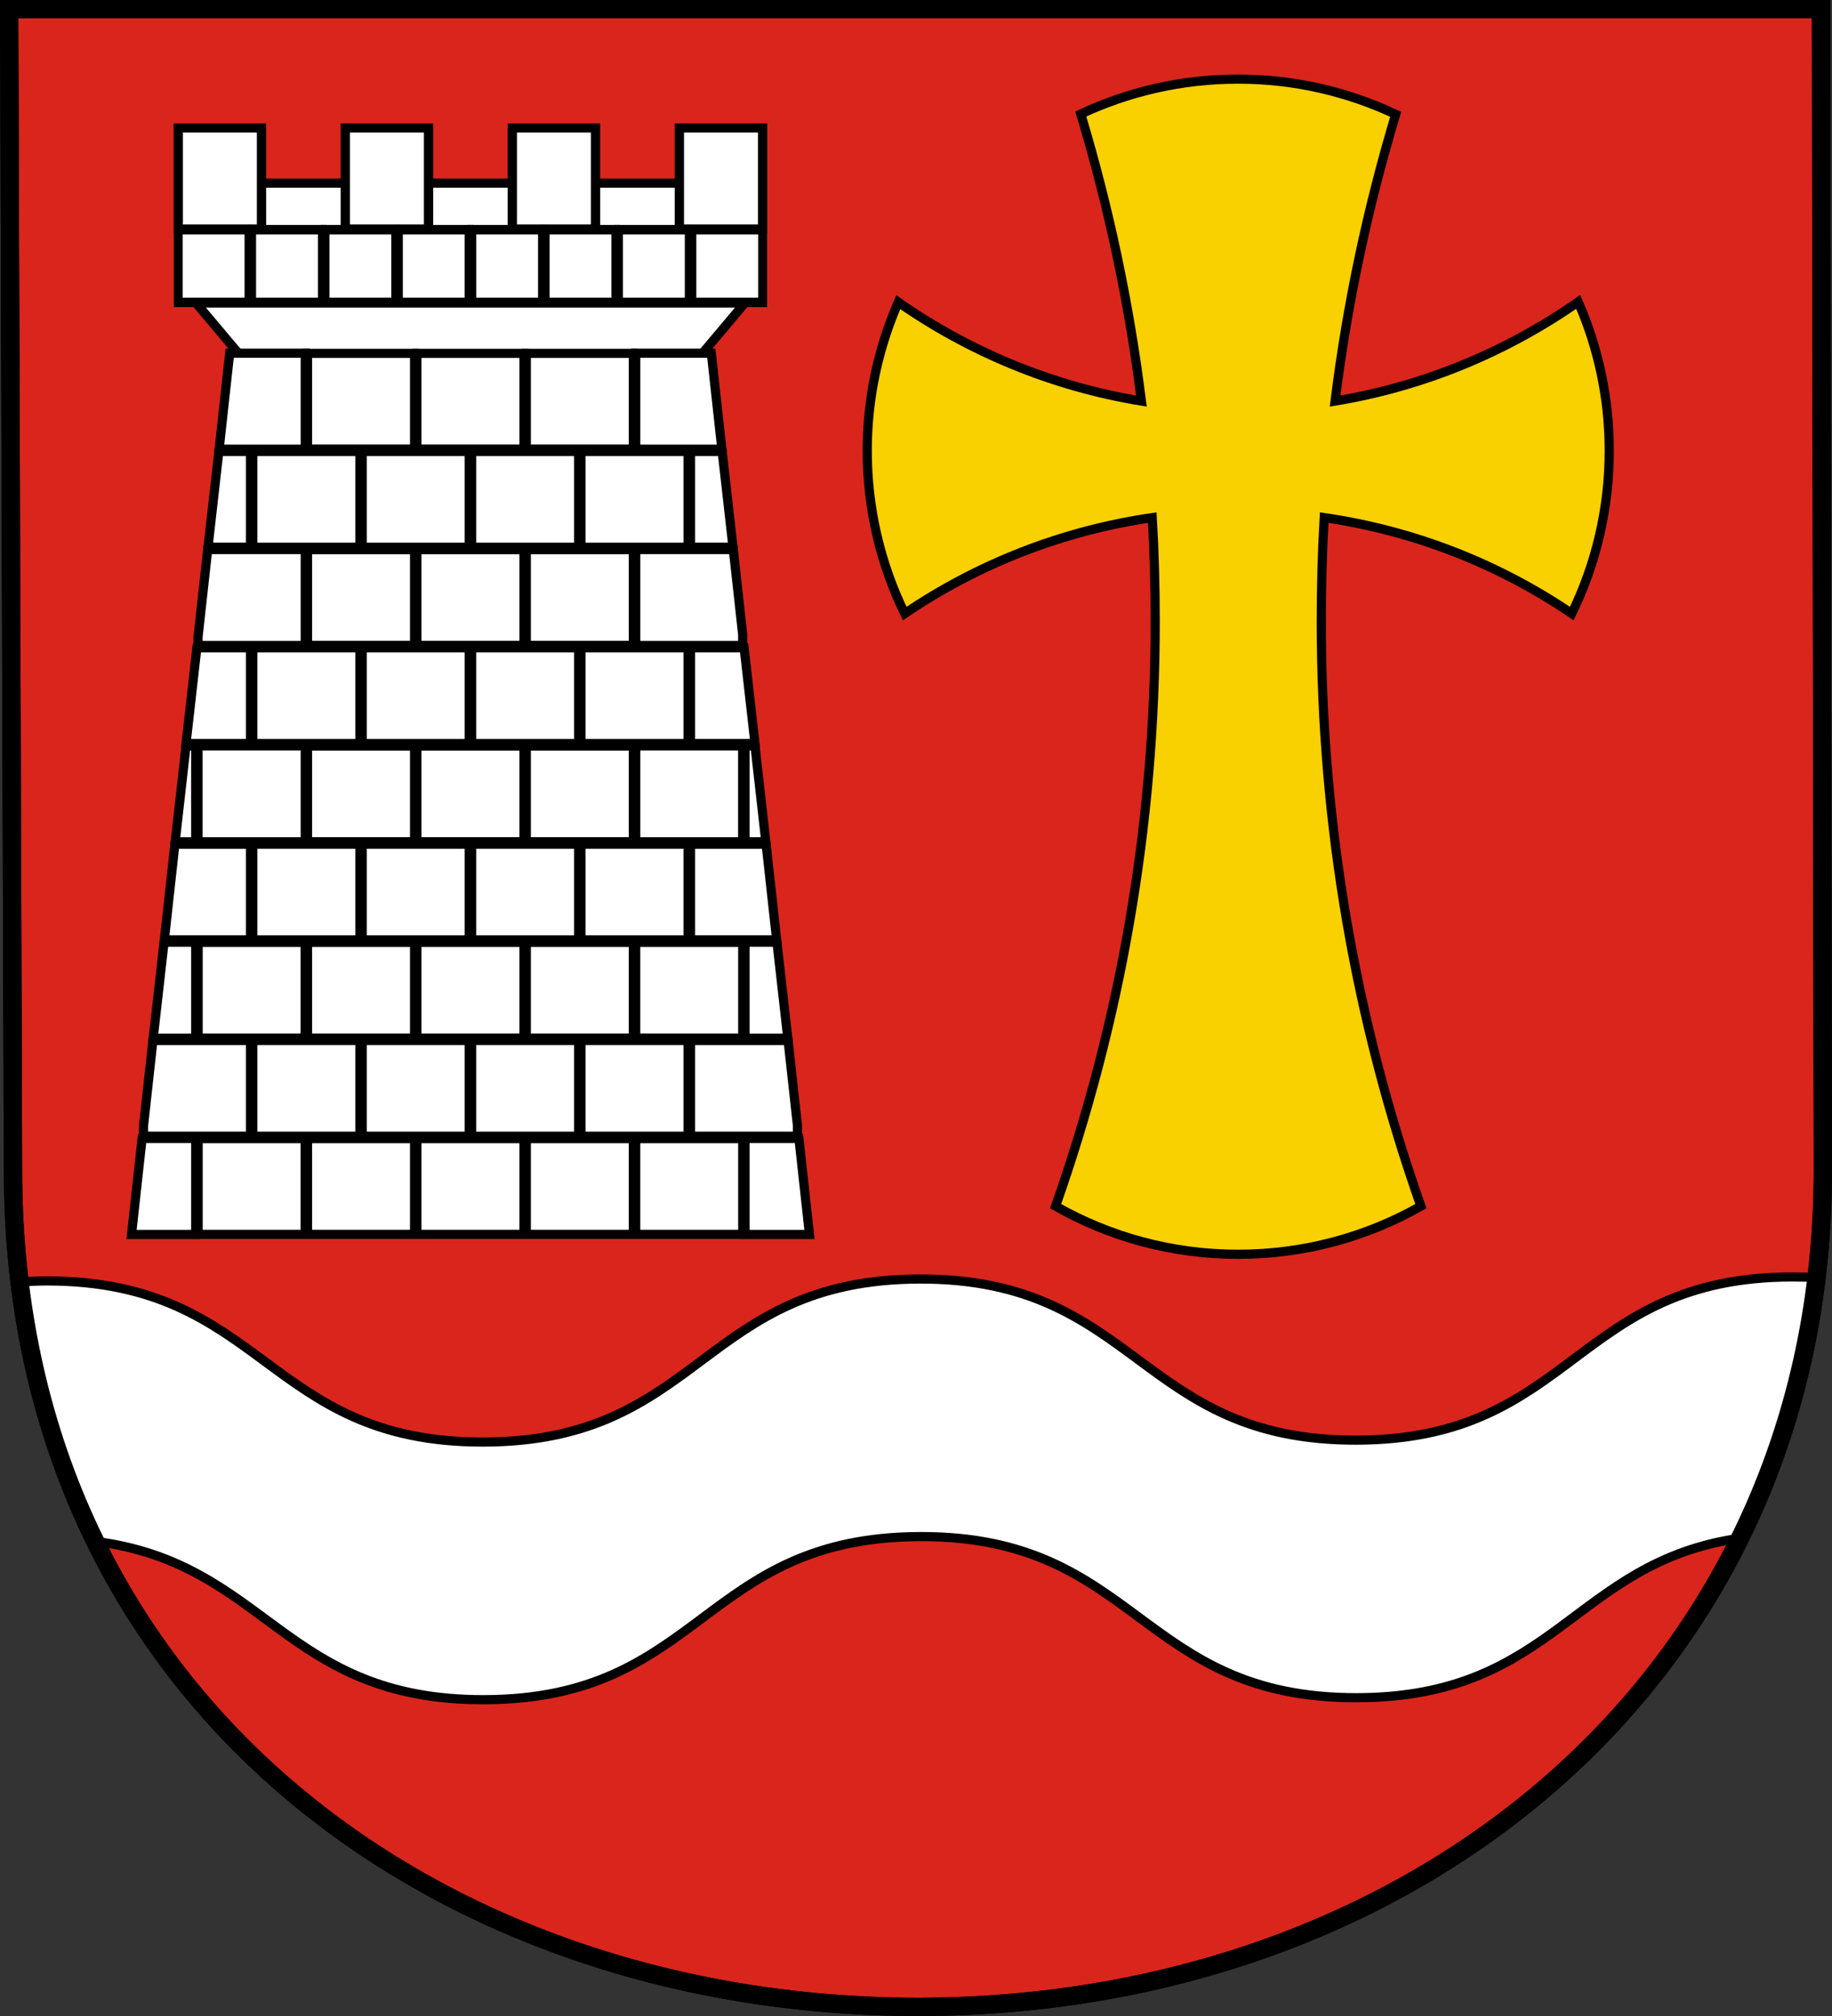<?xml version="1.0" encoding="UTF-8" standalone="no"?>
<!-- Created with Inkscape (http://www.inkscape.org/) -->
<svg
   xmlns:svg="http://www.w3.org/2000/svg"
   xmlns="http://www.w3.org/2000/svg"
   version="1.0"
   width="750"
   height="825"
   id="svg1959">
  <rect width="100%" height="100%" fill="#333333" stroke="none"/>
  <defs
     id="defs1962">
    <marker
       markerUnits="strokeWidth"
       refX="0"
       refY="5"
       markerWidth="4"
       markerHeight="3"
       orient="auto"
       viewBox="0 0 10 10"
       id="ArrowEnd">
      <path
         d="M 0,0 L 10,5 L 0,10 L 0,0 z "
         id="path7" />
    </marker>
    <marker
       markerUnits="strokeWidth"
       refX="10"
       refY="5"
       markerWidth="4"
       markerHeight="3"
       orient="auto"
       viewBox="0 0 10 10"
       id="ArrowStart">
      <path
         d="M 10,0 L 0,5 L 10,10 L 10,0 z "
         id="path10" />
    </marker>
  </defs>
  <path
     d="M 3.75,3.75 L 5.322,479.13 C 5.322,693.768 177.846,821.25 375.786,821.25 C 580.179,821.25 746.25,684.788 746.25,479.13 L 745.514,3.75 L 3.75,3.75 z "
     style="fill:#da251c;fill-opacity:1;stroke:#000000;stroke-width:7.5;stroke-miterlimit:4;stroke-dasharray:none;stroke-opacity:1"
     id="path5974" />
  <path
     d="M 733.875,522.562 C 644.53,522.563 644.689,589.139 555.344,589.344 C 465.999,589.548 465.845,523.202 376.5,523.406 C 287.155,523.611 287.314,589.921 197.969,590.125 C 108.624,590.329 108.47,524.188 19.125,524.188 C 15.262,524.188 11.565,524.379 8.031,524.719 C 12.723,563.494 23.395,598.952 39,630.781 C 109.287,639.669 115.953,695.751 198.219,695.562 C 287.564,695.358 287.405,629.017 376.75,628.812 C 466.095,628.608 466.249,694.954 555.594,694.75 C 637.019,694.564 644.096,639.273 712.344,629.469 C 728.271,597.151 739.051,561.422 743.688,522.781 C 740.489,522.657 737.24,522.562 733.875,522.562 z "
     style="fill:#ffffff;fill-rule:evenodd;stroke:#000000;stroke-width:3.75;stroke-linecap:butt;stroke-linejoin:miter;stroke-miterlimit:4;stroke-dasharray:none;stroke-opacity:1"
     id="path9805" />
  <g
     transform="matrix(3.838,0,0,3.843,-3235.198,-991.185)"
     style="fill:#ffffff;fill-opacity:1;stroke:#000000;stroke-width:0.976;stroke-miterlimit:4;stroke-dasharray:none;stroke-opacity:1"
     id="g10732">
    <path
       d="M 868.386,295.565 L 917.85,295.565 L 922.386,290.185 L 863.85,290.185 L 868.386,295.565 z "
       style="fill:#ffffff;fill-opacity:1;fill-rule:evenodd;stroke:#000000;stroke-width:0.976;stroke-linecap:butt;stroke-linejoin:miter;stroke-miterlimit:4;stroke-dasharray:none;stroke-opacity:1"
       id="path10436" />
    <rect
       width="11.419"
       height="10.194"
       x="893.243"
       y="368.717"
       style="fill:#ffffff;fill-opacity:1;stroke:#000000;stroke-width:0.976;stroke-miterlimit:4;stroke-dasharray:none;stroke-opacity:1"
       id="rect10054" />
    <rect
       width="11.419"
       height="10.194"
       x="881.574"
       y="368.717"
       style="fill:#ffffff;fill-opacity:1;stroke:#000000;stroke-width:0.976;stroke-miterlimit:4;stroke-dasharray:none;stroke-opacity:1"
       id="rect10056" />
    <rect
       width="11.419"
       height="10.194"
       x="869.906"
       y="368.717"
       style="fill:#ffffff;fill-opacity:1;stroke:#000000;stroke-width:0.976;stroke-miterlimit:4;stroke-dasharray:none;stroke-opacity:1"
       id="rect10058" />
    <rect
       width="11.419"
       height="10.194"
       x="904.912"
       y="368.717"
       style="fill:#ffffff;fill-opacity:1;stroke:#000000;stroke-width:0.976;stroke-miterlimit:4;stroke-dasharray:none;stroke-opacity:1"
       id="rect10064" />
    <rect
       width="11.419"
       height="10.194"
       x="893.243"
       y="347.811"
       style="fill:#ffffff;fill-opacity:1;stroke:#000000;stroke-width:0.976;stroke-miterlimit:4;stroke-dasharray:none;stroke-opacity:1"
       id="rect10086" />
    <rect
       width="11.419"
       height="10.194"
       x="881.574"
       y="347.811"
       style="fill:#ffffff;fill-opacity:1;stroke:#000000;stroke-width:0.976;stroke-miterlimit:4;stroke-dasharray:none;stroke-opacity:1"
       id="rect10088" />
    <rect
       width="11.419"
       height="10.194"
       x="869.906"
       y="347.811"
       style="fill:#ffffff;fill-opacity:1;stroke:#000000;stroke-width:0.976;stroke-miterlimit:4;stroke-dasharray:none;stroke-opacity:1"
       id="rect10090" />
    <rect
       width="11.419"
       height="10.194"
       x="904.912"
       y="347.811"
       style="fill:#ffffff;fill-opacity:1;stroke:#000000;stroke-width:0.976;stroke-miterlimit:4;stroke-dasharray:none;stroke-opacity:1"
       id="rect10096" />
    <rect
       width="11.419"
       height="10.194"
       x="893.243"
       y="326.905"
       style="fill:#ffffff;fill-opacity:1;stroke:#000000;stroke-width:0.976;stroke-miterlimit:4;stroke-dasharray:none;stroke-opacity:1"
       id="rect10118" />
    <rect
       width="11.419"
       height="10.194"
       x="881.574"
       y="326.905"
       style="fill:#ffffff;fill-opacity:1;stroke:#000000;stroke-width:0.976;stroke-miterlimit:4;stroke-dasharray:none;stroke-opacity:1"
       id="rect10120" />
    <rect
       width="11.419"
       height="10.194"
       x="869.906"
       y="326.905"
       style="fill:#ffffff;fill-opacity:1;stroke:#000000;stroke-width:0.976;stroke-miterlimit:4;stroke-dasharray:none;stroke-opacity:1"
       id="rect10122" />
    <rect
       width="11.419"
       height="10.194"
       x="904.912"
       y="326.905"
       style="fill:#ffffff;fill-opacity:1;stroke:#000000;stroke-width:0.976;stroke-miterlimit:4;stroke-dasharray:none;stroke-opacity:1"
       id="rect10128" />
    <rect
       width="11.419"
       height="10.194"
       x="893.243"
       y="305.999"
       style="fill:#ffffff;fill-opacity:1;stroke:#000000;stroke-width:0.976;stroke-miterlimit:4;stroke-dasharray:none;stroke-opacity:1"
       id="rect10150" />
    <rect
       width="11.419"
       height="10.194"
       x="881.574"
       y="305.999"
       style="fill:#ffffff;fill-opacity:1;stroke:#000000;stroke-width:0.976;stroke-miterlimit:4;stroke-dasharray:none;stroke-opacity:1"
       id="rect10152" />
    <rect
       width="11.419"
       height="10.194"
       x="869.906"
       y="305.999"
       style="fill:#ffffff;fill-opacity:1;stroke:#000000;stroke-width:0.976;stroke-miterlimit:4;stroke-dasharray:none;stroke-opacity:1"
       id="rect10154" />
    <path
       d="M 866.281,306 L 865.125,316.188 L 869.656,316.188 L 869.656,306 L 866.281,306 z M 916.594,306 L 916.594,316.188 L 921.125,316.188 L 919.969,306 L 916.594,306 z M 863.938,326.906 L 862.781,337.094 L 869.656,337.094 L 869.656,326.906 L 863.938,326.906 z M 916.594,326.906 L 916.594,337.094 L 923.469,337.094 L 922.312,326.906 L 916.594,326.906 z M 861.594,347.812 L 860.469,358 L 869.656,358 L 869.656,347.812 L 861.594,347.812 z M 916.594,347.812 L 916.594,358 L 925.781,358 L 924.656,347.812 L 916.594,347.812 z M 859.25,368.719 L 858.25,377.781 L 858.25,378.906 L 869.656,378.906 L 869.656,368.719 L 859.25,368.719 z M 916.594,368.719 L 916.594,378.906 L 928,378.906 L 928,377.781 L 927,368.719 L 916.594,368.719 z "
       style="fill:#ffffff;fill-opacity:1;stroke:#000000;stroke-width:0.976;stroke-miterlimit:4;stroke-dasharray:none;stroke-opacity:1"
       id="rect10052" />
    <rect
       width="11.419"
       height="10.194"
       x="904.912"
       y="305.999"
       style="fill:#ffffff;fill-opacity:1;stroke:#000000;stroke-width:0.976;stroke-miterlimit:4;stroke-dasharray:none;stroke-opacity:1"
       id="rect10160" />
    <rect
       width="11.419"
       height="10.194"
       x="899.077"
       y="379.169"
       style="fill:#ffffff;fill-opacity:1;stroke:#000000;stroke-width:0.976;stroke-miterlimit:4;stroke-dasharray:none;stroke-opacity:1"
       id="rect10029" />
    <rect
       width="11.419"
       height="10.194"
       x="887.409"
       y="379.169"
       style="fill:#ffffff;fill-opacity:1;stroke:#000000;stroke-width:0.976;stroke-miterlimit:4;stroke-dasharray:none;stroke-opacity:1"
       id="rect10031" />
    <rect
       width="11.419"
       height="10.194"
       x="875.74"
       y="379.169"
       style="fill:#ffffff;fill-opacity:1;stroke:#000000;stroke-width:0.976;stroke-miterlimit:4;stroke-dasharray:none;stroke-opacity:1"
       id="rect10033" />
    <rect
       width="11.419"
       height="10.194"
       x="864.071"
       y="379.169"
       style="fill:#ffffff;fill-opacity:1;stroke:#000000;stroke-width:0.976;stroke-miterlimit:4;stroke-dasharray:none;stroke-opacity:1"
       id="rect10035" />
    <rect
       width="11.419"
       height="10.194"
       x="910.746"
       y="379.169"
       style="fill:#ffffff;fill-opacity:1;stroke:#000000;stroke-width:0.976;stroke-miterlimit:4;stroke-dasharray:none;stroke-opacity:1"
       id="rect10039" />
    <rect
       width="11.419"
       height="10.194"
       x="899.077"
       y="358.264"
       style="fill:#ffffff;fill-opacity:1;stroke:#000000;stroke-width:0.976;stroke-miterlimit:4;stroke-dasharray:none;stroke-opacity:1"
       id="rect10070" />
    <rect
       width="11.419"
       height="10.194"
       x="887.409"
       y="358.264"
       style="fill:#ffffff;fill-opacity:1;stroke:#000000;stroke-width:0.976;stroke-miterlimit:4;stroke-dasharray:none;stroke-opacity:1"
       id="rect10072" />
    <rect
       width="11.419"
       height="10.194"
       x="875.74"
       y="358.264"
       style="fill:#ffffff;fill-opacity:1;stroke:#000000;stroke-width:0.976;stroke-miterlimit:4;stroke-dasharray:none;stroke-opacity:1"
       id="rect10074" />
    <rect
       width="11.419"
       height="10.194"
       x="864.071"
       y="358.264"
       style="fill:#ffffff;fill-opacity:1;stroke:#000000;stroke-width:0.976;stroke-miterlimit:4;stroke-dasharray:none;stroke-opacity:1"
       id="rect10076" />
    <rect
       width="11.419"
       height="10.194"
       x="910.746"
       y="358.264"
       style="fill:#ffffff;fill-opacity:1;stroke:#000000;stroke-width:0.976;stroke-miterlimit:4;stroke-dasharray:none;stroke-opacity:1"
       id="rect10080" />
    <rect
       width="11.419"
       height="10.194"
       x="899.077"
       y="337.358"
       style="fill:#ffffff;fill-opacity:1;stroke:#000000;stroke-width:0.976;stroke-miterlimit:4;stroke-dasharray:none;stroke-opacity:1"
       id="rect10102" />
    <rect
       width="11.419"
       height="10.194"
       x="887.409"
       y="337.358"
       style="fill:#ffffff;fill-opacity:1;stroke:#000000;stroke-width:0.976;stroke-miterlimit:4;stroke-dasharray:none;stroke-opacity:1"
       id="rect10104" />
    <rect
       width="11.419"
       height="10.194"
       x="875.74"
       y="337.358"
       style="fill:#ffffff;fill-opacity:1;stroke:#000000;stroke-width:0.976;stroke-miterlimit:4;stroke-dasharray:none;stroke-opacity:1"
       id="rect10106" />
    <rect
       width="11.419"
       height="10.194"
       x="899.077"
       y="316.452"
       style="fill:#ffffff;fill-opacity:1;stroke:#000000;stroke-width:0.976;stroke-miterlimit:4;stroke-dasharray:none;stroke-opacity:1"
       id="rect10134" />
    <rect
       width="11.419"
       height="10.194"
       x="887.409"
       y="316.452"
       style="fill:#ffffff;fill-opacity:1;stroke:#000000;stroke-width:0.976;stroke-miterlimit:4;stroke-dasharray:none;stroke-opacity:1"
       id="rect10136" />
    <rect
       width="11.419"
       height="10.194"
       x="875.74"
       y="316.452"
       style="fill:#ffffff;fill-opacity:1;stroke:#000000;stroke-width:0.976;stroke-miterlimit:4;stroke-dasharray:none;stroke-opacity:1"
       id="rect10138" />
    <rect
       width="11.419"
       height="10.194"
       x="899.077"
       y="295.547"
       style="fill:#ffffff;fill-opacity:1;stroke:#000000;stroke-width:0.976;stroke-miterlimit:4;stroke-dasharray:none;stroke-opacity:1"
       id="rect10166" />
    <rect
       width="11.419"
       height="10.194"
       x="887.409"
       y="295.547"
       style="fill:#ffffff;fill-opacity:1;stroke:#000000;stroke-width:0.976;stroke-miterlimit:4;stroke-dasharray:none;stroke-opacity:1"
       id="rect10168" />
    <rect
       width="11.419"
       height="10.194"
       x="875.74"
       y="295.547"
       style="fill:#ffffff;fill-opacity:1;stroke:#000000;stroke-width:0.976;stroke-miterlimit:4;stroke-dasharray:none;stroke-opacity:1"
       id="rect10170" />
    <path
       d="M 862.781,337.344 L 861.625,347.562 L 863.812,347.562 L 863.812,337.344 L 862.781,337.344 z M 922.406,337.344 L 922.406,347.562 L 924.625,347.562 L 923.469,337.344 L 922.406,337.344 z M 860.438,358.25 L 859.281,368.469 L 863.812,368.469 L 863.812,358.25 L 860.438,358.25 z M 922.406,358.25 L 922.406,368.469 L 926.969,368.469 L 925.812,358.25 L 922.406,358.25 z M 858.094,379.156 L 856.969,389.375 L 863.812,389.375 L 863.812,379.156 L 858.094,379.156 z M 922.406,379.156 L 922.406,389.375 L 929.281,389.375 L 928.156,379.156 L 922.406,379.156 z "
       style="fill:#ffffff;fill-opacity:1;stroke:#000000;stroke-width:0.976;stroke-miterlimit:4;stroke-dasharray:none;stroke-opacity:1"
       id="rect10027" />
    <path
       d="M 867.438,295.531 L 866.312,305.75 L 875.5,305.75 L 875.5,295.531 L 867.438,295.531 z M 910.75,295.531 L 910.75,305.75 L 919.938,305.75 L 918.812,295.531 L 910.75,295.531 z M 865.094,316.438 L 864.062,325.75 L 864.062,326.656 L 875.5,326.656 L 875.5,316.438 L 865.094,316.438 z M 910.75,316.438 L 910.75,326.656 L 922.156,326.656 L 922.156,325.469 L 921.156,316.438 L 910.75,316.438 z M 864.062,337.344 L 864.062,347.562 L 875.5,347.562 L 875.5,337.344 L 864.062,337.344 z M 910.75,337.344 L 910.75,347.562 L 922.156,347.562 L 922.156,337.344 L 910.75,337.344 z "
       style="fill:#ffffff;fill-opacity:1;stroke:#000000;stroke-width:0.976;stroke-miterlimit:4;stroke-dasharray:none;stroke-opacity:1"
       id="rect10108" />
    <g
       transform="translate(2.0752524e-2,-1.16)"
       style="fill:#ffffff;fill-opacity:1;stroke:#000000;stroke-width:0.976;stroke-miterlimit:4;stroke-dasharray:none;stroke-opacity:1"
       id="g10419">
      <rect
         width="50.106"
         height="8.017"
         x="868.044"
         y="278.582"
         style="fill:#ffffff;fill-opacity:1;stroke:#000000;stroke-width:0.976;stroke-miterlimit:4;stroke-dasharray:none;stroke-opacity:1"
         id="rect10417" />
      <g
         transform="matrix(1,0,0,0.969,0.498,8.695)"
         style="fill:#ffffff;fill-opacity:1;stroke:#000000;stroke-width:0.992;stroke-miterlimit:4;stroke-dasharray:none;stroke-opacity:1"
         id="g10411">
        <rect
           width="8.881"
           height="11.101"
           x="861.433"
           y="272.462"
           style="fill:#ffffff;fill-opacity:1;stroke:#000000;stroke-width:0.992;stroke-miterlimit:4;stroke-dasharray:none;stroke-opacity:1"
           id="rect10393" />
        <rect
           width="8.881"
           height="11.101"
           x="879.25"
           y="272.462"
           style="fill:#ffffff;fill-opacity:1;stroke:#000000;stroke-width:0.992;stroke-miterlimit:4;stroke-dasharray:none;stroke-opacity:1"
           id="rect10395" />
        <rect
           width="8.881"
           height="11.101"
           x="897.067"
           y="272.462"
           style="fill:#ffffff;fill-opacity:1;stroke:#000000;stroke-width:0.992;stroke-miterlimit:4;stroke-dasharray:none;stroke-opacity:1"
           id="rect10397" />
        <rect
           width="8.881"
           height="11.101"
           x="914.884"
           y="272.462"
           style="fill:#ffffff;fill-opacity:1;stroke:#000000;stroke-width:0.992;stroke-miterlimit:4;stroke-dasharray:none;stroke-opacity:1"
           id="rect10399" />
      </g>
      <g
         transform="matrix(1,0,0,1.062,0.455,-16.597)"
         style="fill:#ffffff;fill-opacity:1;stroke:#000000;stroke-width:0.947;stroke-miterlimit:4;stroke-dasharray:none;stroke-opacity:1"
         id="g10383">
        <rect
           width="7.544"
           height="7.295"
           x="916.265"
           y="282.612"
           style="fill:#ffffff;fill-opacity:1;stroke:#000000;stroke-width:0.947;stroke-miterlimit:4;stroke-dasharray:none;stroke-opacity:1"
           id="rect10367" />
        <rect
           width="7.544"
           height="7.295"
           x="908.438"
           y="282.612"
           style="fill:#ffffff;fill-opacity:1;stroke:#000000;stroke-width:0.947;stroke-miterlimit:4;stroke-dasharray:none;stroke-opacity:1"
           id="rect10369" />
        <rect
           width="7.544"
           height="7.295"
           x="900.611"
           y="282.612"
           style="fill:#ffffff;fill-opacity:1;stroke:#000000;stroke-width:0.947;stroke-miterlimit:4;stroke-dasharray:none;stroke-opacity:1"
           id="rect10371" />
        <rect
           width="7.544"
           height="7.295"
           x="892.784"
           y="282.612"
           style="fill:#ffffff;fill-opacity:1;stroke:#000000;stroke-width:0.947;stroke-miterlimit:4;stroke-dasharray:none;stroke-opacity:1"
           id="rect10373" />
        <rect
           width="7.544"
           height="7.295"
           x="884.957"
           y="282.612"
           style="fill:#ffffff;fill-opacity:1;stroke:#000000;stroke-width:0.947;stroke-miterlimit:4;stroke-dasharray:none;stroke-opacity:1"
           id="rect10375" />
        <rect
           width="7.544"
           height="7.295"
           x="877.13"
           y="282.612"
           style="fill:#ffffff;fill-opacity:1;stroke:#000000;stroke-width:0.947;stroke-miterlimit:4;stroke-dasharray:none;stroke-opacity:1"
           id="rect10377" />
        <rect
           width="7.544"
           height="7.295"
           x="869.303"
           y="282.612"
           style="fill:#ffffff;fill-opacity:1;stroke:#000000;stroke-width:0.947;stroke-miterlimit:4;stroke-dasharray:none;stroke-opacity:1"
           id="rect10379" />
        <rect
           width="7.544"
           height="7.295"
           x="861.476"
           y="282.612"
           style="fill:#ffffff;fill-opacity:1;stroke:#000000;stroke-width:0.947;stroke-miterlimit:4;stroke-dasharray:none;stroke-opacity:1"
           id="rect10381" />
      </g>
    </g>
  </g>
  <path
     d="M 506.859,32.374 C 483.856,32.374 462,37.49 442.458,46.667 C 453.877,84.604 462.235,123.854 467.283,164.133 C 430.736,158.136 396.931,144.007 367.744,123.656 C 359.63,142.268 355.032,162.831 355.032,184.431 C 355.032,208.331 360.56,230.962 370.383,251.091 C 400.142,230.92 434.584,217.214 471.72,211.816 C 472.542,225.878 472.92,240.064 472.92,254.334 C 472.92,338.189 458.522,418.738 432.145,493.589 C 454.217,506.125 479.682,513.286 506.859,513.286 C 534.035,513.286 559.603,506.125 581.693,493.589 C 555.316,418.738 540.918,338.189 540.918,254.334 C 540.918,240.073 541.295,225.869 542.117,211.816 C 579.244,217.219 613.715,230.916 643.455,251.091 C 653.278,230.962 658.805,208.331 658.805,184.431 C 658.805,162.792 654.248,142.175 646.093,123.536 C 616.921,143.901 583.092,158.102 546.554,164.133 C 551.607,123.888 559.976,84.697 571.379,46.787 C 551.787,37.567 529.918,32.374 506.859,32.374 z "
     style="fill:#f9d000;fill-opacity:1;stroke:#000000;stroke-width:3.75;stroke-miterlimit:4;stroke-dasharray:none;stroke-opacity:1"
     id="path10789" />
  <path
     d="M 3.75,3.75 L 5.321,479.13 C 5.321,693.768 177.846,821.25 375.786,821.25 C 580.179,821.25 746.25,684.788 746.25,479.13 L 745.514,3.75 L 3.75,3.75 z "
     style="fill:none;fill-opacity:1;stroke:#000000;stroke-width:7.5;stroke-miterlimit:4;stroke-dasharray:none;stroke-opacity:1"
     id="path3269" />
</svg>
